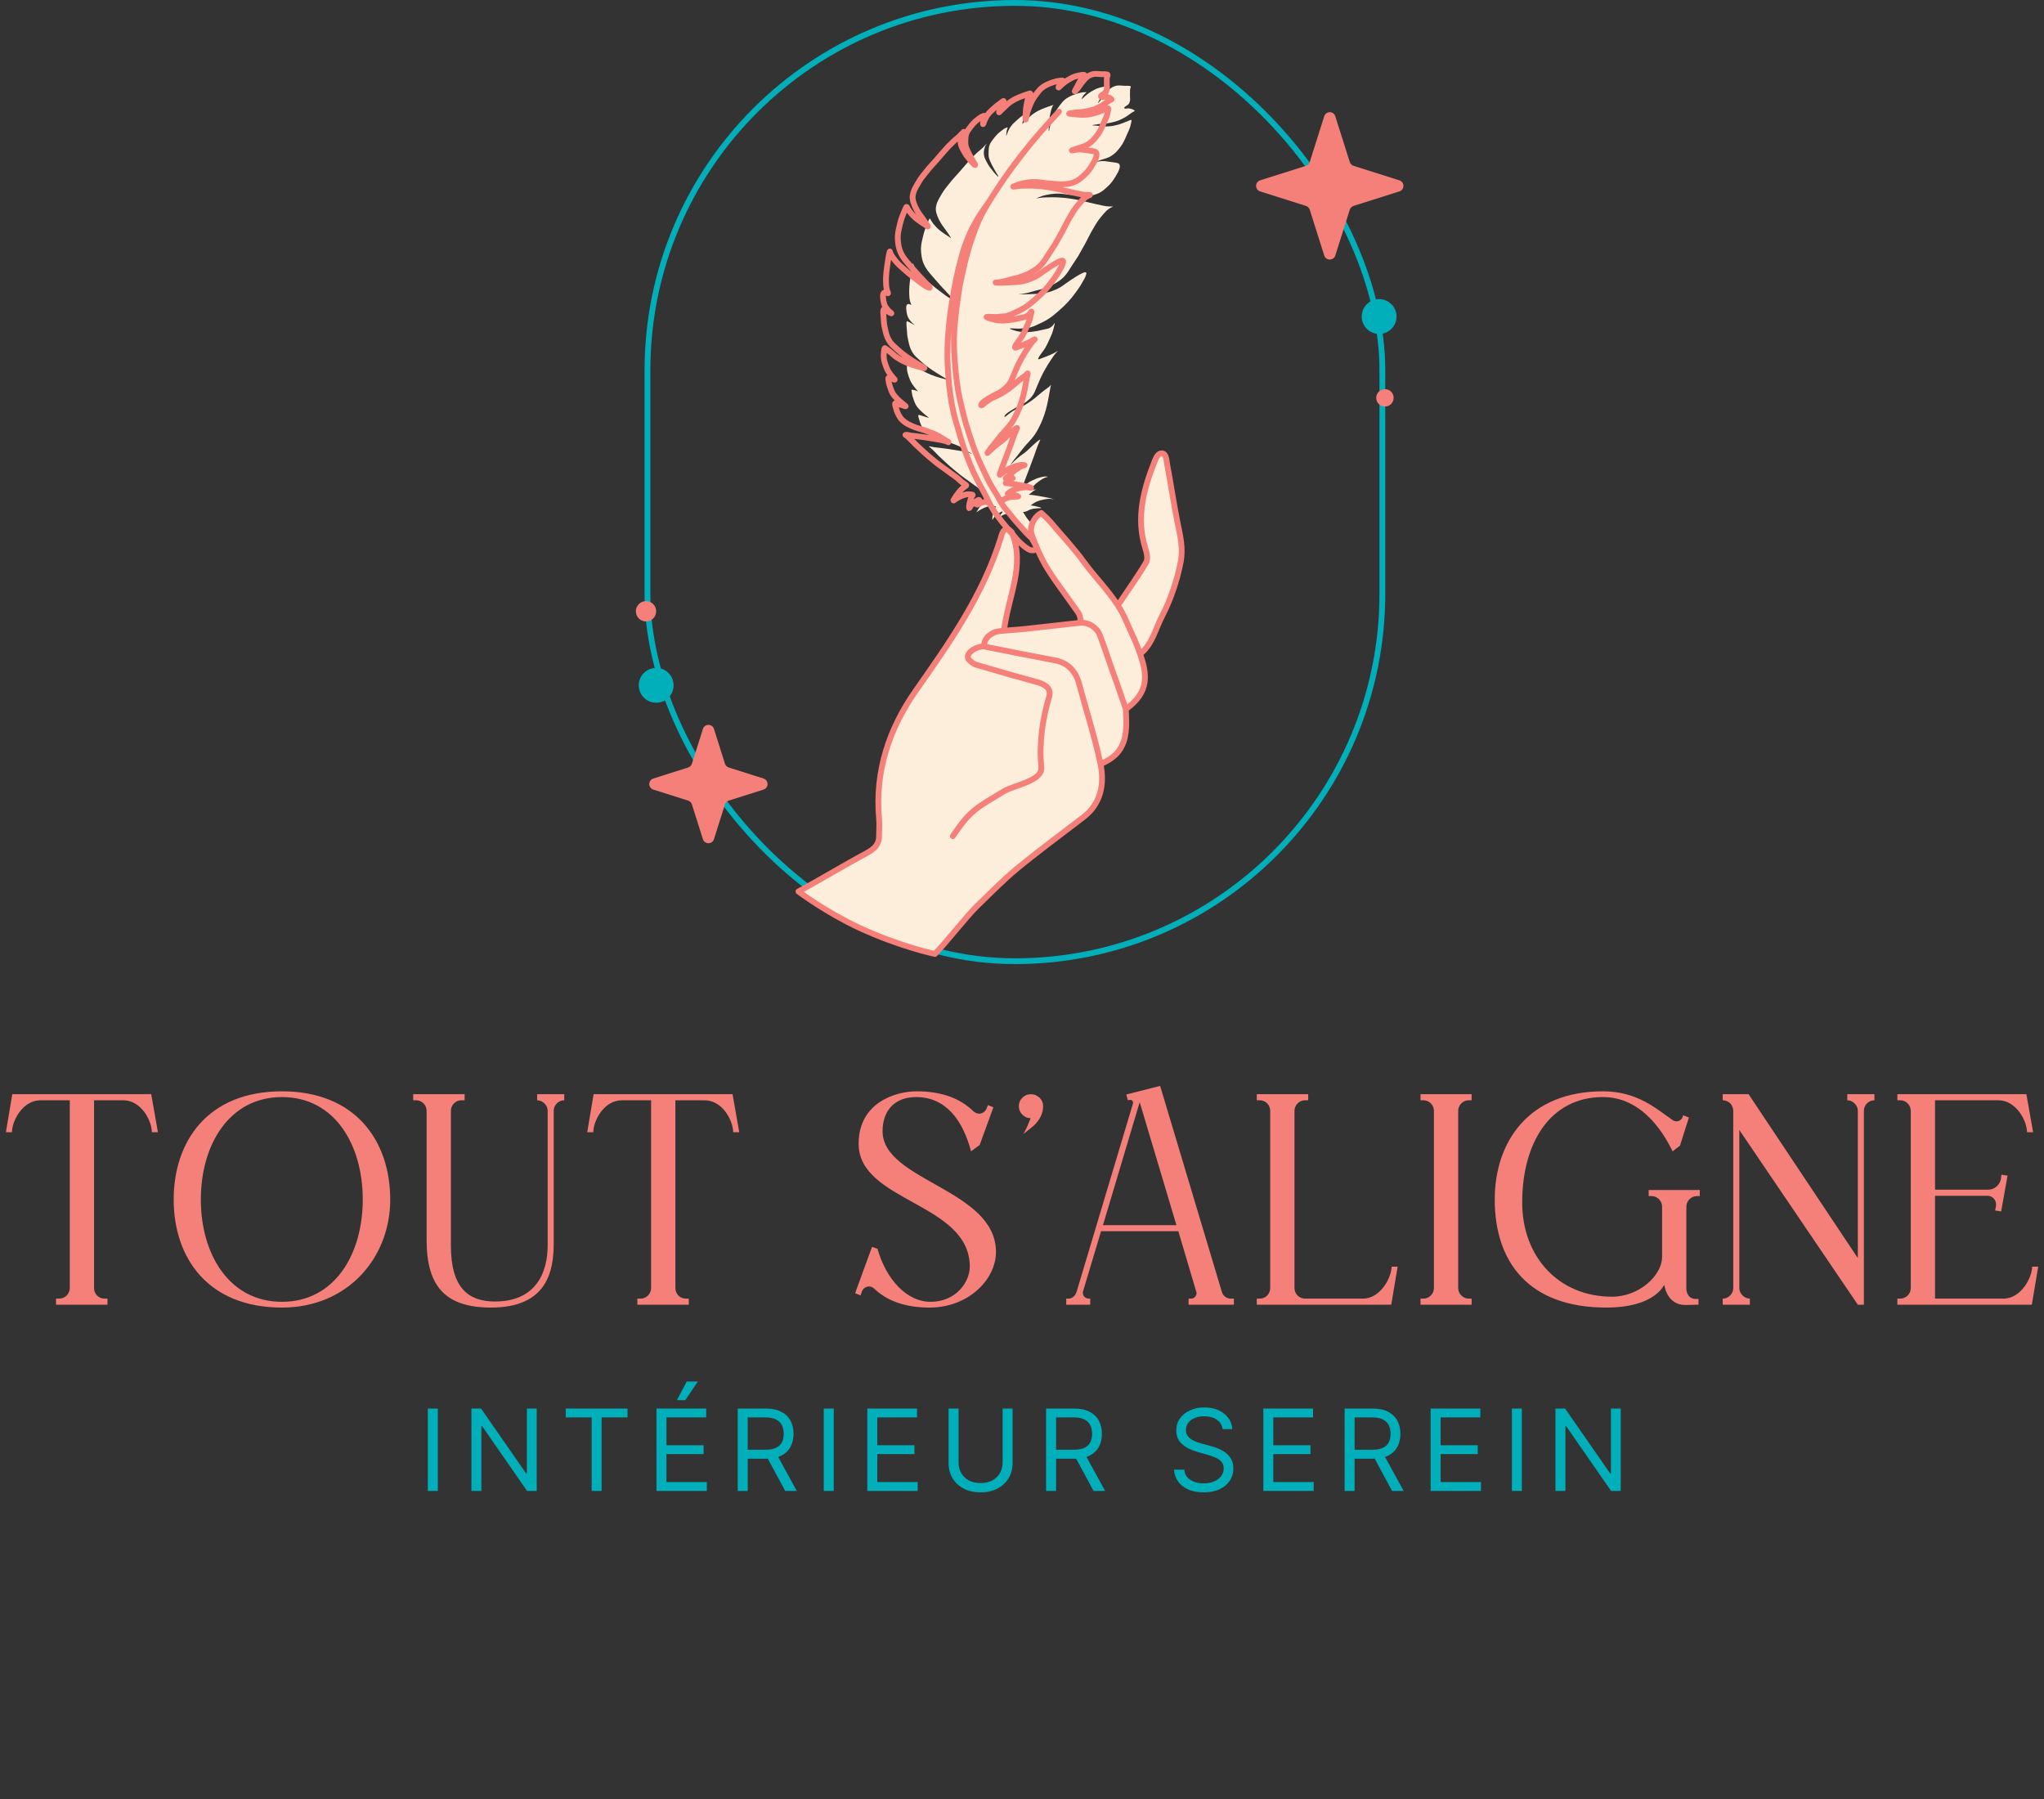 <?xml version="1.0" encoding="UTF-8"?> <svg xmlns="http://www.w3.org/2000/svg" width="250" height="220" viewBox="0 0 250 220" fill="none"><rect x="0" y="0" width="250" height="220" fill="#333333" stroke="none"/> <path d="M18.495 133.809L19.316 138.457H18.573C18.573 137.129 17.323 134.551 15.058 134.551H11.503V157.52C11.503 158.223 12.05 158.809 12.792 158.809H13.144V159.551H6.855V158.809H7.245C7.948 158.809 8.534 158.223 8.534 157.52V134.551H4.98C2.714 134.551 1.464 137.129 1.464 138.457H0.722L1.503 133.809H18.495ZM34.486 133.457C43.548 133.457 47.728 139.59 47.728 146.699C47.728 153.77 42.572 159.902 34.486 159.902C25.384 159.902 21.243 153.77 21.243 146.699C21.243 139.59 25.384 133.457 34.486 133.457ZM34.486 159.199C40.931 159.199 44.368 153.379 44.368 146.699C44.368 139.98 40.931 134.16 34.486 134.16C28.04 134.16 24.564 139.98 24.564 146.699C24.564 153.379 28.04 159.199 34.486 159.199ZM65.695 133.809H69.015V134.551C68.312 134.551 67.726 135.137 67.726 135.84V152.012C67.726 155.41 66.945 159.902 60.07 159.902C54.562 159.902 52.179 157.402 52.179 151.66V135.84C52.179 135.137 51.593 134.551 50.89 134.551H50.539V133.809H56.828V134.551H56.437C55.734 134.551 55.148 135.137 55.148 135.84V152.324C55.148 157.559 57.336 159.16 60.539 159.16C65.617 159.16 66.984 155.527 66.984 152.324V135.84C66.984 135.488 66.828 135.176 66.594 134.941C66.359 134.707 66.047 134.551 65.695 134.551V133.809ZM89.597 133.809L90.417 138.457H89.675C89.675 137.129 88.425 134.551 86.159 134.551H82.605V157.52C82.605 158.223 83.151 158.809 83.894 158.809H84.245V159.551H77.956V158.809H78.347C79.05 158.809 79.636 158.223 79.636 157.52V134.551H76.081C73.816 134.551 72.566 137.129 72.566 138.457H71.823L72.605 133.809H89.597ZM107.948 138.34C107.948 144.434 121.815 145.41 121.815 153.105C121.815 156.465 118.456 159.902 113.69 159.902C110.643 159.902 108.456 159.043 106.932 157.598C106.737 157.402 106.503 157.324 106.268 157.324C105.917 157.324 105.565 157.559 105.409 157.949L105.253 158.418L104.588 158.145L106.659 152.48L107.323 152.715C108.417 156.543 110.956 159.199 113.807 159.199C116.932 159.199 118.612 156.777 118.612 154.902C118.612 147.051 105.018 147.012 105.018 139.863C105.018 134.902 109.432 133.457 112.128 133.457C115.253 133.457 117.479 134.355 119.081 135.918C119.276 136.074 119.51 136.191 119.745 136.191C120.135 136.191 120.526 135.957 120.682 135.527L120.838 135.137L121.503 135.41L119.823 140.02L118.768 140.801C117.753 136.934 115.643 134.16 112.049 134.16C109.549 134.16 107.948 135.684 107.948 138.34ZM125.161 138.691L125.317 138.418C125.513 138.066 125.747 137.52 126.059 136.738C125.63 136.738 125.317 136.582 125.044 136.309C124.77 136.035 124.614 135.684 124.614 135.254C124.614 134.863 124.77 134.512 125.044 134.238C125.317 133.965 125.669 133.809 126.098 133.809C126.489 133.809 126.841 133.965 127.153 134.238C127.427 134.512 127.583 134.863 127.583 135.254C127.583 136.152 127.192 136.973 126.372 137.715L125.161 138.691ZM141.895 132.793L149.434 157.949C149.552 158.457 150.02 158.809 150.528 158.809H150.919V159.551H145.372V158.809H145.684C146.036 158.809 146.348 158.496 146.348 158.145C146.348 158.105 146.348 158.027 146.309 157.949L144.122 150.566H134.669L132.481 157.871C132.442 157.949 132.442 158.027 132.442 158.105C132.442 158.496 132.755 158.809 133.184 158.809H133.341V159.551H130.411V158.809H130.645C131.114 158.809 131.505 158.496 131.661 158.027L138.575 134.941V134.824C138.575 134.629 138.458 134.512 138.262 134.512H138.145L137.95 134.551L137.755 133.848L141.895 132.793ZM134.903 149.824H143.887L139.395 134.785L134.903 149.824ZM170.202 154.902H170.944L170.163 159.551H153.717V158.809H154.069C154.811 158.809 155.358 158.223 155.358 157.52V135.84C155.358 135.137 154.811 134.551 154.069 134.551H153.717V133.809H160.006V134.551H159.616C158.913 134.551 158.327 135.137 158.327 135.84V157.52C158.327 158.223 158.913 158.809 159.616 158.809H166.686C168.873 158.809 170.202 156.191 170.202 154.902ZM179.993 134.551H179.641C178.938 134.551 178.352 135.137 178.352 135.84V157.52C178.352 158.223 178.938 158.809 179.641 158.809H179.993V159.551H173.743V158.809H174.094C174.798 158.809 175.383 158.223 175.383 157.52V135.84C175.383 135.137 174.798 134.551 174.094 134.551H173.743V133.809H179.993V134.551ZM206.258 147.559V157.559C206.258 158.262 206.648 158.848 207.391 158.848H207.742V159.551L206.141 159.59C203.836 159.59 203.562 157.129 203.562 157.129C203.484 157.129 202.469 159.902 196.453 159.902C186.922 159.902 182.82 154.277 182.82 146.699C182.82 139.59 187 133.457 196.062 133.457C200.242 133.457 202.547 135.566 204.578 136.973C204.734 137.09 204.891 137.129 205.047 137.129C205.359 137.129 205.672 136.934 205.789 136.621L205.867 136.387L206.57 136.66L205.477 140.098L204.578 140.801C203.602 138.809 200.984 134.16 196.062 134.16C189.617 134.16 186.18 139.746 186.18 147.051C186.18 153.77 190.711 158.574 197.156 158.574C200.594 158.574 203.289 155.879 203.289 153.73V147.559C203.289 146.855 202.703 146.27 202 146.27H201.648V145.527H207.898V146.27H207.547C206.844 146.27 206.258 146.855 206.258 147.559ZM225.939 133.809H229.259V134.551C228.556 134.551 227.97 135.137 227.97 135.84V159.551H227.228L212.735 138.184V157.52C212.735 157.871 212.892 158.184 213.126 158.418C213.36 158.652 213.673 158.809 214.025 158.809V159.551H210.704V158.809C211.407 158.809 211.993 158.223 211.993 157.52V135.84C211.993 135.488 211.837 135.176 211.642 134.941C211.407 134.707 211.056 134.551 210.704 134.551V133.809H213.868L227.228 153.848V135.84C227.228 135.488 227.071 135.176 226.837 134.941C226.603 134.707 226.29 134.551 225.939 134.551V133.809ZM249.292 154.902L248.51 159.551H232.065V158.809H232.417C233.12 158.809 233.706 158.223 233.706 157.52V135.84C233.706 135.137 233.12 134.551 232.417 134.551H232.065V133.809H247.846L248.667 138.457H247.924C247.924 137.129 246.635 134.551 244.409 134.551H236.674V145.488H243.159C243.94 145.488 244.565 144.941 244.721 144.199L244.799 143.652L245.542 143.77L244.76 148.145L244.018 148.027L244.135 147.48V147.285C244.135 146.699 243.667 146.23 243.081 146.23H236.674V158.809H245.034C247.221 158.809 248.549 156.191 248.549 154.902H249.292Z" fill="#F48079"></path> <path d="M53.549 172.252V182.324H52.329V172.252H53.549ZM65.644 172.252V182.324H64.463L58.975 174.416H58.876V182.324H57.657V172.252H58.837L64.345 180.18H64.444V172.252H65.644ZM69.195 173.334V172.252H76.749V173.334H73.582V182.324H72.363V173.334H69.195ZM80.294 182.324V172.252H86.373V173.334H81.514V176.737H86.058V177.819H81.514V181.242H86.451V182.324H80.294ZM82.792 171.229L83.992 168.947H85.35L83.815 171.229H82.792ZM90.233 182.324V172.252H93.636C94.423 172.252 95.069 172.386 95.574 172.655C96.079 172.921 96.453 173.286 96.695 173.752C96.938 174.218 97.059 174.747 97.059 175.34C97.059 175.934 96.938 176.46 96.695 176.919C96.453 177.378 96.081 177.739 95.579 178.001C95.077 178.26 94.436 178.39 93.656 178.39H90.902V177.288H93.617C94.154 177.288 94.587 177.209 94.915 177.052C95.246 176.895 95.486 176.672 95.633 176.383C95.784 176.091 95.859 175.744 95.859 175.34C95.859 174.937 95.784 174.585 95.633 174.283C95.482 173.981 95.241 173.749 94.91 173.585C94.579 173.417 94.141 173.334 93.597 173.334H91.453V182.324H90.233ZM94.974 177.8L97.453 182.324H96.036L93.597 177.8H94.974ZM101.973 172.252V182.324H100.754V172.252H101.973ZM106.081 182.324V172.252H112.16V173.334H107.301V176.737H111.845V177.819H107.301V181.242H112.238V182.324H106.081ZM122.63 172.252H123.85V178.921C123.85 179.609 123.687 180.224 123.363 180.765C123.041 181.303 122.587 181.727 122 182.039C121.414 182.347 120.725 182.501 119.935 182.501C119.145 182.501 118.456 182.347 117.869 182.039C117.282 181.727 116.827 181.303 116.502 180.765C116.181 180.224 116.02 179.609 116.02 178.921V172.252H117.24V178.823C117.24 179.314 117.348 179.752 117.564 180.136C117.781 180.516 118.089 180.816 118.489 181.036C118.892 181.252 119.374 181.36 119.935 181.36C120.496 181.36 120.977 181.252 121.381 181.036C121.784 180.816 122.092 180.516 122.305 180.136C122.522 179.752 122.63 179.314 122.63 178.823V172.252ZM127.947 182.324V172.252H131.351C132.138 172.252 132.783 172.386 133.288 172.655C133.793 172.921 134.167 173.286 134.41 173.752C134.652 174.218 134.774 174.747 134.774 175.34C134.774 175.934 134.652 176.46 134.41 176.919C134.167 177.378 133.795 177.739 133.293 178.001C132.792 178.26 132.151 178.39 131.37 178.39H128.616V177.288H131.331C131.869 177.288 132.301 177.209 132.629 177.052C132.96 176.895 133.2 176.672 133.347 176.383C133.498 176.091 133.574 175.744 133.574 175.34C133.574 174.937 133.498 174.585 133.347 174.283C133.197 173.981 132.956 173.749 132.624 173.585C132.293 173.417 131.856 173.334 131.311 173.334H129.167V182.324H127.947ZM132.688 177.8L135.167 182.324H133.751L131.311 177.8H132.688ZM149.533 174.77C149.474 174.272 149.235 173.885 148.815 173.609C148.396 173.334 147.881 173.196 147.271 173.196C146.825 173.196 146.435 173.268 146.101 173.413C145.769 173.557 145.51 173.755 145.323 174.008C145.14 174.26 145.048 174.547 145.048 174.868C145.048 175.137 145.112 175.368 145.24 175.562C145.371 175.752 145.538 175.911 145.742 176.039C145.945 176.163 146.158 176.267 146.381 176.349C146.604 176.427 146.809 176.491 146.996 176.541L148.019 176.816C148.281 176.885 148.573 176.98 148.894 177.101C149.219 177.222 149.528 177.388 149.824 177.598C150.122 177.804 150.368 178.07 150.561 178.395C150.755 178.719 150.851 179.118 150.851 179.59C150.851 180.134 150.709 180.626 150.424 181.065C150.142 181.505 149.728 181.854 149.184 182.113C148.643 182.372 147.986 182.501 147.212 182.501C146.491 182.501 145.866 182.385 145.338 182.152C144.814 181.919 144.4 181.595 144.099 181.178C143.8 180.762 143.632 180.278 143.592 179.727H144.851C144.884 180.108 145.012 180.423 145.235 180.672C145.461 180.918 145.746 181.101 146.091 181.223C146.438 181.341 146.812 181.4 147.212 181.4C147.678 181.4 148.096 181.324 148.466 181.173C148.837 181.019 149.13 180.806 149.346 180.534C149.563 180.259 149.671 179.937 149.671 179.57C149.671 179.236 149.578 178.964 149.391 178.754C149.204 178.544 148.958 178.373 148.653 178.242C148.348 178.111 148.019 177.996 147.664 177.898L146.425 177.544C145.638 177.318 145.015 176.995 144.556 176.575C144.097 176.155 143.868 175.606 143.868 174.927C143.868 174.363 144.02 173.872 144.325 173.452C144.633 173.029 145.046 172.701 145.564 172.468C146.086 172.232 146.668 172.114 147.31 172.114C147.96 172.114 148.537 172.231 149.042 172.463C149.546 172.693 149.946 173.008 150.242 173.408C150.54 173.808 150.697 174.262 150.714 174.77H149.533ZM154.519 182.324V172.252H160.598V173.334H155.738V176.737H160.283V177.819H155.738V181.242H160.676V182.324H154.519ZM164.458 182.324V172.252H167.861C168.648 172.252 169.294 172.386 169.799 172.655C170.304 172.921 170.678 173.286 170.92 173.752C171.163 174.218 171.284 174.747 171.284 175.34C171.284 175.934 171.163 176.46 170.92 176.919C170.678 177.378 170.306 177.739 169.804 178.001C169.302 178.26 168.661 178.39 167.881 178.39H165.127V177.288H167.842C168.379 177.288 168.812 177.209 169.14 177.052C169.471 176.895 169.71 176.672 169.858 176.383C170.009 176.091 170.084 175.744 170.084 175.34C170.084 174.937 170.009 174.585 169.858 174.283C169.707 173.981 169.466 173.749 169.135 173.585C168.804 173.417 168.366 173.334 167.822 173.334H165.678V182.324H164.458ZM169.199 177.8L171.678 182.324H170.261L167.822 177.8H169.199ZM174.979 182.324V172.252H181.057V173.334H176.198V176.737H180.743V177.819H176.198V181.242H181.136V182.324H174.979ZM186.137 172.252V182.324H184.918V172.252H186.137ZM198.232 172.252V182.324H197.052L191.563 174.416H191.465V182.324H190.245V172.252H191.425L196.933 180.18H197.032V172.252H198.232Z" fill="#00AFB9"></path> <path d="M129.259 67.651L129.005 67.21L128.934 67.152L128.774 66.997C128.774 66.997 128.473 66.725 128.337 66.572L126.999 65.075L126.32 64.251C126.32 64.251 125.963 63.825 125.746 63.543C125.65 63.418 125.588 63.353 125.504 63.22C125.375 63.015 125.253 62.818 125.127 62.611C125.196 62.61 125.43 62.568 125.496 62.544C125.725 62.463 125.834 62.368 126.066 62.293C126.459 62.166 126.703 62.191 127.114 62.15C127.216 62.139 127.389 62.136 127.377 62.126C127.259 62.029 127.104 62.02 126.925 61.969C126.665 61.895 126.478 61.869 126.248 61.832C126.204 61.825 126.134 61.83 126.095 61.809C126.072 61.797 126.182 61.721 126.189 61.716C126.618 61.364 127.101 61.182 127.752 61.069C128.088 61.01 128.273 60.978 128.624 61.016C128.751 61.03 128.973 61.09 128.944 61.078C128.759 61.006 128.509 60.939 128.509 60.939L127.895 60.806C127.895 60.806 127.264 60.686 126.858 60.622C126.664 60.592 126.555 60.571 126.359 60.548C126.173 60.527 126.046 60.507 125.88 60.506C125.762 60.506 125.929 60.409 125.968 60.384C126.21 60.225 126.319 60.065 126.539 59.951C126.577 59.932 126.836 59.852 126.66 59.861C126.449 59.872 126.242 59.907 126.031 59.923C126.031 59.923 125.832 59.977 125.85 59.909C125.869 59.842 126.015 59.787 126.118 59.705C126.445 59.443 126.569 59.227 126.905 58.977C127.341 58.654 127.678 58.425 128.126 58.315C128.233 58.288 127.971 58.273 127.95 58.273C127.692 58.271 127.501 58.308 127.222 58.378C127.09 58.411 127.017 58.433 126.889 58.48C126.742 58.534 126.666 58.58 126.522 58.642C126.379 58.705 126.294 58.728 126.155 58.799C126.01 58.873 125.936 58.926 125.799 59.013C125.546 59.173 125.376 59.295 125.17 59.451C125.084 59.516 125.103 59.517 125.172 59.26C125.241 59.003 125.329 58.795 125.437 58.5C125.562 58.159 125.643 57.972 125.773 57.632C126.065 56.871 126.225 56.443 126.503 55.676C126.667 55.223 126.737 54.962 126.916 54.515C127.031 54.227 127.143 54.036 127.229 53.786C127.255 53.711 127.234 53.745 127.074 53.837C126.914 53.929 126.807 54.042 126.642 54.181C126.403 54.381 126.281 54.507 126.051 54.717C125.805 54.943 125.68 55.085 125.421 55.297C125.17 55.503 125.005 55.586 124.75 55.787C124.294 56.148 124.004 56.443 123.647 56.786C123.508 56.92 123.682 56.687 123.704 56.657C123.948 56.305 124.183 56.042 124.492 55.65C124.842 55.206 125.024 54.946 125.393 54.518C125.641 54.23 125.803 54.088 126.048 53.797C126.262 53.544 126.387 53.404 126.575 53.131C126.807 52.793 126.91 52.584 127.096 52.219C127.291 51.836 127.39 51.616 127.547 51.216C127.707 50.807 127.783 50.572 127.904 50.15C128.024 49.733 128.075 49.488 128.163 49.074L128.171 49.036C128.262 48.601 128.293 48.352 128.376 47.915C128.432 47.619 128.455 47.413 128.524 47.157C128.526 47.148 128.558 47.055 128.525 47.081C128.466 47.126 128.422 47.195 128.371 47.248C128.214 47.412 128.04 47.493 127.831 47.654C127.63 47.809 127.517 47.897 127.321 48.057C127.102 48.236 126.987 48.347 126.768 48.526C126.549 48.705 126.427 48.808 126.198 48.974C125.768 49.287 125.508 49.436 125.044 49.694C124.6 49.94 124.305 49.994 123.877 50.267C123.62 50.431 123.494 50.552 123.247 50.731C123.109 50.831 123.012 50.947 122.894 50.985C122.734 51.035 122.984 50.694 123.011 50.668C123.245 50.434 123.804 50.11 124.09 49.944C124.593 49.654 125.074 49.503 125.588 49.08C125.917 48.809 126.028 48.723 126.282 48.38C126.573 47.986 126.585 47.793 126.793 47.35C126.987 46.939 127.056 46.691 127.249 46.28C127.446 45.86 127.567 45.629 127.792 45.223C128.228 44.436 128.753 43.69 128.753 43.69C128.753 43.69 128.974 43.354 129.146 43.165C129.228 43.074 129.336 42.967 129.366 42.943C129.53 42.81 129.078 43.099 128.89 43.193C128.228 43.523 128.083 43.546 127.138 43.912C126.574 44.13 127.634 42.914 127.848 42.536C128.072 42.138 128.179 41.904 128.364 41.486C128.561 41.041 128.696 40.797 128.819 40.326C128.901 40.016 129.07 39.414 128.966 39.518C128.923 39.56 128.89 39.632 128.882 39.647C128.841 39.72 128.788 39.775 128.719 39.849C128.34 40.249 127.936 40.215 127.404 40.358C127.002 40.467 126.768 40.502 126.354 40.552C125.864 40.61 125.584 40.649 125.092 40.609C124.514 40.562 124.12 40.448 123.645 40.269C123.063 40.049 124.436 40.241 124.937 40.172C125.673 40.071 125.811 40.199 126.792 39.744C127.358 39.482 127.687 39.347 128.212 39.01C128.735 38.675 128.998 38.44 129.466 38.031C130.396 37.22 130.884 36.707 131.609 35.708C131.95 35.239 132.189 34.898 132.415 34.46C132.57 34.158 132.72 34.034 132.855 33.53C132.985 33.045 132.335 33.399 131.718 33.761C131.419 33.937 130.683 34.436 130.4 34.636C130.103 34.846 129.948 34.983 129.632 35.163C129.276 35.364 129.061 35.453 128.677 35.591C127.654 35.957 127.006 35.921 125.921 35.974C125.417 35.998 125.059 36.005 124.628 35.983C124.511 35.977 124.459 35.973 124.614 35.972C124.812 35.97 124.963 35.943 125.186 35.91C125.728 35.831 126.018 35.712 126.549 35.572C127.061 35.438 127.358 35.394 127.855 35.212C128.363 35.026 128.65 34.911 129.112 34.63C129.567 34.352 129.822 34.178 130.191 33.792C130.545 33.42 130.952 32.72 130.952 32.72L131.862 31.334C131.862 31.334 132.392 30.412 132.719 29.814C133.074 29.164 133.23 28.775 133.605 28.135C133.943 27.558 134.121 27.222 134.53 26.692C134.812 26.326 135.15 25.947 135.307 25.799C135.56 25.56 135.766 25.428 136.052 25.307C136.112 25.281 136.214 25.274 136.1 25.254C135.968 25.232 135.843 25.258 135.679 25.25C135.097 25.225 134.78 25.113 134.21 24.998C133.594 24.873 132.644 24.627 132.644 24.627C132.644 24.627 131.699 24.407 131.085 24.313C130.421 24.212 130.044 24.172 129.373 24.139C128.734 24.109 128.28 24.136 127.734 24.143C127.406 24.148 126.625 24.299 126.769 24.24C127.374 23.99 127.461 23.956 127.926 23.846C128.309 23.756 128.531 23.729 128.923 23.695C129.898 23.611 130.445 23.823 131.422 23.88C131.986 23.912 132.375 23.98 132.866 23.95C133.289 23.925 133.655 23.909 134.12 23.734C134.687 23.521 134.961 23.278 135.409 22.87C135.882 22.44 136.101 22.14 136.432 21.593L136.456 21.554C136.671 21.2 136.832 20.934 136.925 20.587C136.977 20.392 137.008 20.146 136.825 20.006C136.696 19.906 136.227 19.857 135.836 19.802C135.302 19.728 134.99 19.653 134.457 19.732C134.322 19.752 134.23 19.782 134.115 19.8C134.103 19.802 133.926 19.84 133.941 19.815C133.964 19.776 134.119 19.747 134.119 19.747C134.119 19.747 134.383 19.653 134.551 19.592C135.1 19.391 135.455 19.366 135.945 19.048C136.412 18.745 136.626 18.494 136.97 18.056C137.392 17.52 137.529 17.145 137.808 16.521C138.054 15.973 138.219 15.665 138.338 15.076C138.367 14.932 138.377 14.933 138.399 14.705C138.406 14.635 138.218 14.697 138.218 14.697C138.218 14.697 137.911 14.824 137.713 14.902C137.37 15.036 137.181 15.126 136.826 15.226C136.173 15.411 135.783 15.472 135.104 15.461C134.743 15.455 134.542 15.42 134.184 15.373C133.975 15.345 133.449 15.355 133.65 15.291C133.716 15.27 133.757 15.274 133.826 15.263C134.023 15.231 134.163 15.211 134.329 15.183C134.659 15.129 134.972 15.149 135.378 15.087C135.79 15.024 136 14.974 136.421 14.862C136.826 14.755 137.036 14.635 137.411 14.448C137.971 14.169 138.341 13.765 138.767 13.595C138.881 13.549 138.541 13.376 138.541 13.376C138.541 13.376 138.21 13.262 137.99 13.246C137.824 13.234 137.712 13.341 137.565 13.265C137.275 13.117 137.965 12.926 138.107 12.633C138.304 12.226 138.183 11.93 138.209 11.478C138.222 11.238 138.196 11.101 138.233 10.864C138.251 10.743 138.339 10.613 138.299 10.558C138.256 10.499 138.201 10.528 138.136 10.514C137.928 10.47 137.805 10.497 137.592 10.493C137.103 10.486 136.801 10.377 136.34 10.541C136.096 10.628 135.962 10.698 135.759 10.858C135.593 10.99 135.526 11.093 135.383 11.25C134.979 11.695 134.83 12.046 134.438 12.466C134.402 12.506 134.385 12.532 134.343 12.566C134.183 12.697 134.421 12.335 134.553 12.079C134.685 11.822 134.854 11.459 135.103 11.096C135.24 10.895 135.515 10.655 135.48 10.601C135.423 10.513 134.892 10.617 134.532 10.712C134.153 10.813 133.952 10.921 133.609 11.112C133.116 11.388 132.811 11.664 132.463 11.993C132.436 12.018 132.276 12.204 132.309 12.082C132.364 11.877 132.476 11.706 132.648 11.512C132.736 11.412 132.886 11.319 132.896 11.28C132.897 11.278 132.897 11.278 132.799 11.275C132.701 11.271 132.62 11.276 132.505 11.284C131.943 11.324 131.114 11.672 131.114 11.672C131.114 11.672 130.64 11.884 130.375 12.081C130.02 12.345 129.872 12.558 129.601 12.909C129.139 13.509 128.949 13.907 128.682 14.616C128.538 14.997 128.473 15.218 128.384 15.615C128.348 15.775 128.323 15.993 128.304 16.026C128.244 16.126 128.273 15.796 128.272 15.68C128.268 15.386 128.32 14.793 128.32 14.793C128.32 14.793 128.43 13.632 128.744 12.973C128.768 12.921 128.945 12.794 128.809 12.842C128.576 12.925 128.378 12.978 128.107 13.08C127.442 13.33 127.054 13.464 126.464 13.86C125.914 14.228 125.702 14.557 125.2 14.987C125.135 15.043 125.014 15.229 125.034 15.129C125.085 14.861 125.115 14.643 125.24 14.358C125.342 14.126 125.443 13.986 125.572 13.8C125.67 13.66 125.306 13.961 125.142 14.075C124.796 14.315 124.618 14.473 124.31 14.759C124.043 15.007 123.877 15.135 123.66 15.427C123.365 15.824 123.244 16.177 123.101 16.562C123.041 16.722 123.081 16.367 123.081 16.367C123.081 16.367 123.12 15.954 123.184 15.78C123.215 15.694 123.338 15.539 123.162 15.591C122.88 15.674 122.715 15.82 122.456 16.01C122 16.344 121.747 16.656 121.451 17.052C121.304 17.248 121.17 17.403 121.063 17.665C120.938 17.973 120.929 18.175 120.915 18.499L120.914 18.529C120.9 18.861 120.901 19.097 120.982 19.377C121.074 19.693 121.376 20.277 121.376 20.277C121.376 20.277 121.478 20.481 121.723 20.91C121.82 21.08 122.125 21.535 122.112 21.585C122.088 21.674 121.826 21.363 121.668 21.196C121.536 21.056 121.476 20.964 121.359 20.812C121.146 20.537 121.009 20.392 120.839 20.088C120.516 19.51 120.265 19.123 120.342 18.465C120.372 18.213 120.517 17.839 120.517 17.839C120.517 17.839 120.786 17.447 120.714 17.542C120.648 17.631 120.535 17.715 120.457 17.802C120.357 17.912 120.276 17.998 120.153 18.116C119.948 18.312 119.598 18.586 119.598 18.586C119.598 18.586 118.951 19.197 118.762 19.404C118.195 20.024 117.9 20.391 117.347 21.023C116.884 21.552 116.599 21.828 116.161 22.378C115.747 22.898 115.45 23.247 115.159 23.755C114.832 24.329 114.558 24.721 114.47 25.376C114.348 26.276 115.26 27.564 115.26 27.564C115.26 27.564 116.017 28.574 116.329 29.114C116.348 29.148 116.192 29.035 116.183 29.029C116.012 28.916 115.867 28.831 115.671 28.695C115.149 28.333 114.834 28.141 114.41 27.668C114.194 27.428 114.079 27.285 113.907 27.011C113.839 26.904 113.807 26.794 113.743 26.73C113.675 26.662 113.564 27.016 113.47 27.226C113.258 27.698 113.061 28.195 112.909 28.848C112.69 29.789 112.552 30.226 112.716 31.314C112.938 32.793 113.772 33.423 114.729 34.573C115.064 34.975 115.281 35.175 115.635 35.559C115.909 35.856 116.337 36.319 116.337 36.319C116.337 36.319 116.739 36.678 116.47 36.606C116.197 36.533 115.723 36.185 115.723 36.185L115.721 36.184C115.721 36.184 114.827 35.524 114.391 35.178C113.867 34.764 112.871 33.869 112.871 33.869C112.871 33.869 112.462 33.463 112.239 33.169C112.011 32.868 111.873 32.697 111.724 32.349C111.662 32.202 111.682 32.127 111.662 32.202C111.456 32.968 111.271 34.548 111.271 34.548C111.271 34.548 111.185 35.316 111.202 35.809C111.216 36.236 111.219 36.482 111.322 36.896C111.36 37.049 111.509 37.302 111.438 37.283C111.298 37.245 111.174 37.134 111.017 37.194C110.785 37.283 110.843 37.805 110.843 37.805C110.843 37.805 110.887 38.413 111.046 38.76C111.197 39.092 111.383 39.284 111.602 39.51C111.678 39.588 111.945 39.76 111.84 39.732C111.769 39.713 111.695 39.659 111.629 39.626C111.568 39.596 110.922 39.214 110.902 39.291C110.825 39.578 110.889 39.88 110.91 40.256C110.941 40.804 110.964 41.122 111.087 41.65C111.218 42.215 111.283 42.543 111.573 43.045C111.864 43.549 112.163 43.738 112.584 44.14C113.625 45.135 115.611 46.245 115.611 46.245C115.611 46.245 116.001 46.48 115.876 46.446L115.456 46.334C115.316 46.296 114.48 46.083 113.888 45.834C113.35 45.609 113.048 45.47 112.561 45.148C112.13 44.863 111.947 44.623 111.531 44.315C111.358 44.187 111.282 44.132 111.083 43.995C111.023 43.953 110.99 44.156 110.99 44.156C110.99 44.156 110.903 44.703 110.925 45.054C110.951 45.451 111.019 45.671 111.146 46.047C111.266 46.4 111.347 46.598 111.541 46.916C111.697 47.172 111.813 47.297 112.003 47.528C112.097 47.643 112.163 47.723 112.249 47.816C112.301 47.872 112.225 47.841 112.225 47.841C111.989 47.746 112.028 47.725 111.516 47.651C111.436 47.64 111.516 47.885 111.532 48.033C111.567 48.358 111.635 48.534 111.74 48.843C111.832 49.114 111.881 49.27 112.021 49.52C112.289 49.996 112.962 50.556 112.962 50.556C112.962 50.556 113.406 50.91 113.611 51.092C113.663 51.138 113.181 50.977 113.181 50.977L112.51 50.766C112.51 50.766 112.325 50.702 112.317 50.777C112.299 50.962 112.371 51.097 112.424 51.298C112.483 51.524 112.518 51.651 112.609 51.866C112.702 52.085 112.765 52.204 112.894 52.403C112.97 52.519 113.018 52.604 113.102 52.689C113.23 52.819 113.358 52.932 113.539 53.066C114.021 53.425 114.925 53.73 114.925 53.73C114.925 53.73 115.986 54.043 116.497 54.242C116.77 54.348 117.006 54.419 117.315 54.57C117.617 54.718 117.816 54.852 118.059 55.001C118.302 55.151 117.873 54.887 118.073 55.01C118.274 55.133 118.478 55.249 118.676 55.376C118.731 55.412 118.812 55.452 118.841 55.484C118.905 55.558 118.697 55.427 118.604 55.396C118.328 55.302 117.879 55.218 117.879 55.218C117.879 55.218 116.72 55.009 115.973 54.902C115.283 54.803 114.437 54.715 114.203 54.684C113.968 54.653 113.72 54.549 113.602 54.602C113.564 54.62 113.58 54.555 113.917 54.853C114.253 55.151 114.488 55.438 114.865 55.802C115.365 56.285 116.173 57.008 116.173 57.008C116.173 57.008 116.922 57.661 117.425 58.051C117.826 58.362 118.474 58.818 118.474 58.818L119.304 59.424C119.304 59.424 119.702 59.699 119.944 59.893C120.187 60.088 120.294 60.233 120.544 60.418C120.649 60.495 120.716 60.528 120.82 60.608C120.852 60.632 120.866 60.649 120.9 60.671C121.061 60.778 121.061 60.778 120.916 60.874C120.773 60.97 120.663 61.05 120.517 61.182C120.327 61.354 120.239 61.471 120.078 61.671C119.907 61.883 119.67 62.237 119.67 62.237L119.504 62.517C119.504 62.517 119.438 62.603 119.433 62.64C119.431 62.65 119.514 62.594 119.514 62.594C119.572 62.546 119.696 62.462 119.696 62.462C119.696 62.462 120.262 62.106 120.667 61.986C120.916 61.912 121.061 61.863 121.32 61.863C121.463 61.864 121.563 61.894 121.684 61.902C121.709 61.904 121.844 61.914 121.808 61.959L121.806 61.961C121.754 62.026 121.703 62.089 121.67 62.168C121.571 62.401 121.51 62.645 121.445 62.889C121.409 63.024 121.377 63.168 121.371 63.308C121.37 63.324 121.369 63.575 121.386 63.567C121.435 63.542 121.483 63.425 121.503 63.38C121.555 63.263 121.671 63.155 121.761 63.066C121.917 62.912 122.107 62.772 122.305 62.677C122.373 62.644 122.437 62.585 122.507 62.558C122.537 62.546 122.548 62.553 122.575 62.556C122.77 62.577 122.384 62.866 122.347 63.004C122.332 63.062 122.291 63.12 122.338 63.157C122.352 63.169 122.452 63.106 122.491 63.084L122.491 63.084C122.53 63.062 122.732 62.945 122.9 62.892C123.081 62.836 123.19 62.826 123.38 62.815C123.461 62.81 123.507 62.815 123.589 62.812C123.644 62.81 123.687 62.795 123.729 62.806C123.772 62.817 123.803 62.868 123.838 62.918C123.881 62.978 123.882 63.025 123.914 63.092C124.002 63.275 124.192 63.532 124.192 63.532L124.494 64.041L124.933 64.63C124.933 64.63 125.188 64.977 125.388 65.225C125.599 65.488 125.772 65.675 125.98 65.941C126.28 66.323 126.47 66.516 126.798 66.879C127.048 67.156 127.199 67.388 127.493 67.68C127.72 67.905 128.104 68.222 128.104 68.222C128.104 68.222 128.457 68.51 128.747 68.646C128.962 68.747 129.259 68.716 129.259 68.716C129.259 68.716 129.68 68.589 129.614 68.361C129.536 68.094 129.259 67.651 129.259 67.651Z" fill="#FDEEDC"></path> <rect x="79.191" y="0.357" width="89.885" height="117.188" rx="44.942" stroke="#00AFB9" stroke-width="0.71"></rect> <circle cx="79.013" cy="74.753" r="1.243" fill="#F48079"></circle> <circle cx="80.256" cy="83.808" r="2.131" fill="#00AFB9"></circle> <path d="M85.971 89.143C86.18 88.482 87.116 88.482 87.325 89.143L88.671 93.396C88.741 93.616 88.913 93.789 89.134 93.859L93.386 95.205C94.048 95.414 94.048 96.35 93.386 96.559L89.134 97.905C88.913 97.975 88.741 98.147 88.671 98.368L87.325 102.62C87.116 103.281 86.18 103.281 85.971 102.62L84.625 98.368C84.555 98.147 84.382 97.975 84.162 97.905L79.909 96.559C79.248 96.35 79.248 95.414 79.909 95.205L84.162 93.859C84.382 93.789 84.555 93.616 84.625 93.396L85.971 89.143Z" fill="#F48079"></path> <circle cx="169.39" cy="48.653" r="1.065" fill="#F48079"></circle> <circle cx="168.679" cy="38.709" r="2.131" fill="#00AFB9"></circle> <path d="M161.965 14.216C162.174 13.554 163.11 13.554 163.319 14.216L165.092 19.817C165.162 20.037 165.335 20.21 165.555 20.28L171.156 22.052C171.817 22.262 171.817 23.197 171.156 23.407L165.555 25.18C165.335 25.249 165.162 25.422 165.092 25.642L163.319 31.244C163.11 31.905 162.174 31.905 161.965 31.244L160.192 25.642C160.122 25.422 159.95 25.249 159.729 25.18L154.128 23.407C153.467 23.197 153.467 22.262 154.128 22.052L159.729 20.28C159.95 20.21 160.122 20.037 160.192 19.817L161.965 14.216Z" fill="#F48079"></path> <path d="M122.798 77.128C123.305 72.906 125.433 69.194 123.761 65.1C123.382 64.72 123.375 64.72 123.18 64.718L123.178 64.718C122.623 64.714 122.519 65.456 122.367 65.888C120.227 72.76 116.161 78.552 112.082 84.362L112.001 84.477C108.758 89.105 107.009 94.293 107.516 100.09C107.592 100.802 107.516 101.54 107.516 102.252C107.516 103.549 106.553 104.032 105.615 104.541C103.968 105.405 99.532 108.031 97.656 109.023C97.656 109.023 101.03 111.565 105.113 113.461C110.085 115.769 114.347 116.658 114.347 116.658C115.497 115.526 118.337 111.912 119.503 110.796C121.403 108.977 122.696 107.617 124.42 106.193C127.055 104.032 129.792 102.023 132.504 99.938C134.684 98.26 135.089 95.869 134.608 93.453C133.923 90.147 132.859 86.918 131.997 83.663C131.566 82.061 130.629 81.044 128.956 80.739C126.118 80.205 123.279 79.645 120.365 79.06C120.339 78.323 120.735 77.795 121.449 77.418C121.871 77.195 122.337 77.167 122.798 77.128Z" fill="#FDEEDC"></path> <path d="M136.559 83.409C136.002 81.959 135.089 79.136 134.532 77.687C134.152 76.721 133.16 76.093 132.124 76.161C129.452 76.459 125.281 76.924 125.281 76.924C124.496 77.001 123.685 77.051 122.798 77.128C122.337 77.167 121.871 77.195 121.449 77.418C120.735 77.795 120.339 78.323 120.365 79.06C123.279 79.645 126.118 80.205 128.956 80.739C130.629 81.044 131.566 82.061 131.997 83.663C132.859 86.918 133.923 90.147 134.608 93.453C135.976 92.818 136.92 92.156 137.446 90.656C137.923 89.297 137.7 87.299 137.7 86.715C137.319 85.621 136.939 84.502 136.559 83.409Z" fill="#FDEEDC"></path> <path d="M134.532 77.687C135.089 79.136 136.002 81.959 136.559 83.409C136.939 84.502 137.319 85.621 137.7 86.715C140.675 84.615 140.26 82.323 139.447 79.976C139.374 79.764 139.298 79.552 139.22 79.34C138.789 78.17 138.206 77.051 137.725 75.907C137.44 75.236 137.093 74.608 136.706 74.009C135.51 72.158 133.933 70.58 132.631 68.812C131.364 67.058 129.868 65.481 128.475 63.828C128.12 63.421 127.714 63.065 127.36 62.734C126.422 63.218 125.839 64.515 126.219 65.481C126.751 66.879 127.334 68.278 128.12 69.55C129.286 71.406 130.629 73.11 131.871 74.915C132.099 75.246 132.205 75.768 132.124 76.161C133.16 76.093 134.152 76.721 134.532 77.687Z" fill="#FDEEDC"></path> <path d="M139.6 79.849C140.969 78.653 141.324 76.899 142.109 75.398C143.199 73.288 143.959 71.025 144.416 68.685C144.72 67.058 144.365 65.532 144.035 63.981C143.554 61.59 143.199 59.149 142.743 56.733C142.667 56.352 142.671 55.466 142.109 55.436C141.62 55.411 141.374 56.047 141.248 56.352C139.879 59.81 138.916 63.294 140.082 67.032C140.259 67.592 140.437 68.354 140.183 68.787C139.144 70.541 137.953 72.194 136.813 73.898L136.706 74.009C137.093 74.608 137.44 75.236 137.725 75.907C138.206 77.051 138.789 78.17 139.22 79.34C139.298 79.552 139.374 79.764 139.447 79.976L139.6 79.849Z" fill="#FDEEDC"></path> <path d="M132.124 76.161C133.16 76.093 134.152 76.721 134.532 77.687C135.089 79.136 136.002 81.959 136.559 83.409C136.939 84.502 137.319 85.621 137.7 86.715M132.124 76.161C129.843 76.416 127.562 76.67 125.281 76.924M132.124 76.161C132.205 75.768 132.099 75.246 131.871 74.915C130.629 73.11 129.286 71.406 128.12 69.55C127.334 68.278 126.751 66.879 126.219 65.481C125.839 64.515 126.422 63.218 127.36 62.734C127.714 63.065 128.12 63.421 128.475 63.828C129.868 65.481 131.364 67.058 132.631 68.812C133.933 70.58 135.51 72.158 136.706 74.009M132.124 76.161C129.452 76.459 125.281 76.924 125.281 76.924M125.281 76.924C124.496 77.001 123.685 77.051 122.798 77.128M122.798 77.128C123.305 72.906 125.433 69.194 123.761 65.1C123.382 64.72 123.375 64.72 123.18 64.718M122.798 77.128C122.337 77.167 121.871 77.195 121.449 77.418C120.735 77.795 120.339 78.323 120.365 79.06M123.178 64.718C122.623 64.714 122.519 65.456 122.367 65.888C120.227 72.76 116.161 78.552 112.082 84.362M123.178 64.718L123.18 64.718M123.178 64.718C123.179 64.718 123.18 64.718 123.18 64.718M112.001 84.477C108.758 89.105 107.009 94.293 107.516 100.09C107.592 100.802 107.516 101.54 107.516 102.252C107.516 103.549 106.553 104.032 105.615 104.541C103.968 105.405 99.532 108.031 97.656 109.023C97.656 109.023 101.03 111.565 105.113 113.461C110.085 115.769 114.347 116.658 114.347 116.658C115.497 115.526 118.337 111.912 119.503 110.796C121.403 108.977 122.696 107.617 124.42 106.193C127.055 104.032 129.792 102.023 132.504 99.938C134.684 98.26 135.089 95.869 134.608 93.453M112.001 84.477L112.082 84.362M112.001 84.477C112.028 84.439 112.055 84.4 112.082 84.362M137.7 86.715C137.7 87.299 137.923 89.297 137.446 90.656C136.92 92.156 135.976 92.818 134.608 93.453M137.7 86.715C140.675 84.615 140.26 82.323 139.447 79.976M116.538 102.252C118.717 98.997 119.503 98.768 122.798 96.759C124.014 96.022 127.512 95.513 127.36 93.835C127.081 90.91 127.486 88.011 128.323 85.189C128.576 84.299 128.018 83.739 126.827 83.409C124.572 82.798 122.342 82.163 120.111 81.501C119.528 81.323 119.141 81.324 118.54 80.713C117.866 80.028 119.318 79.016 120.365 79.06M120.365 79.06C123.279 79.645 126.118 80.205 128.956 80.739C130.629 81.044 131.566 82.061 131.997 83.663C132.859 86.918 133.923 90.147 134.608 93.453M136.706 74.009C137.093 74.608 137.44 75.236 137.725 75.907C138.206 77.051 138.789 78.17 139.22 79.34C139.298 79.552 139.374 79.764 139.447 79.976M136.706 74.009L136.813 73.898C137.953 72.194 139.144 70.541 140.183 68.787C140.437 68.354 140.259 67.592 140.082 67.032C138.916 63.294 139.879 59.81 141.248 56.352C141.374 56.047 141.62 55.411 142.109 55.436C142.671 55.466 142.667 56.352 142.743 56.733C143.199 59.149 143.554 61.59 144.035 63.981C144.365 65.532 144.72 67.058 144.416 68.685C143.959 71.025 143.199 73.288 142.109 75.398C141.324 76.899 140.969 78.653 139.6 79.849L139.447 79.976" stroke="#F48079" stroke-width="0.71" stroke-miterlimit="10" stroke-linecap="round" stroke-linejoin="round"></path> <path d="M121 61.498C121.042 61.559 121.043 61.605 121.075 61.672C121.164 61.855 121.354 62.112 121.354 62.112L121.655 62.621L122.094 63.21C122.094 63.21 122.35 63.557 122.549 63.805C122.761 64.068 122.934 64.255 123.142 64.521C123.442 64.903 123.632 65.097 123.959 65.459C124.21 65.736 124.361 65.968 124.655 66.26C124.881 66.485 125.266 66.802 125.266 66.802C125.266 66.802 125.618 67.09 125.909 67.226C126.124 67.327 126.42 67.296 126.42 67.296C126.42 67.296 126.841 67.169 126.775 66.941C126.698 66.674 126.42 66.231 126.42 66.231L126.166 65.79L126.096 65.732L125.936 65.577C125.936 65.577 125.635 65.305 125.499 65.152C125.362 64.999 124.161 63.655 124.161 63.655L123.482 62.831C123.482 62.831 123.124 62.406 122.908 62.123C122.812 61.998 122.75 61.933 122.666 61.8C122.536 61.595 122.414 61.398 122.288 61.191M121 61.498C120.965 61.448 120.933 61.397 120.891 61.386C120.849 61.375 120.805 61.391 120.75 61.392C120.669 61.395 120.623 61.39 120.541 61.395C120.352 61.406 120.243 61.416 120.062 61.472C119.893 61.525 119.692 61.642 119.653 61.664C119.614 61.687 119.514 61.749 119.499 61.737C119.453 61.7 119.493 61.642 119.509 61.584C119.546 61.446 119.931 61.157 119.736 61.136C119.71 61.133 119.698 61.126 119.669 61.138C119.598 61.165 119.535 61.224 119.466 61.257C119.269 61.352 119.079 61.492 118.923 61.646C118.832 61.735 118.716 61.843 118.665 61.96C118.645 62.005 118.596 62.123 118.548 62.147C118.531 62.155 118.532 61.904 118.533 61.888C118.539 61.748 118.57 61.604 118.606 61.469C118.672 61.225 118.733 60.981 118.831 60.748C118.864 60.669 118.915 60.606 118.968 60.541L118.97 60.539C119.006 60.494 118.87 60.484 118.846 60.482C118.724 60.474 118.625 60.444 118.482 60.443C118.222 60.443 118.077 60.492 117.829 60.566C117.424 60.686 116.857 61.042 116.857 61.042C116.857 61.042 116.734 61.126 116.676 61.174C116.676 61.174 116.593 61.23 116.594 61.22C116.6 61.183 116.666 61.098 116.666 61.098L116.831 60.817C116.831 60.817 117.068 60.463 117.24 60.251C117.401 60.052 117.488 59.934 117.678 59.762C117.824 59.63 117.934 59.55 118.078 59.454C118.223 59.358 118.223 59.358 118.061 59.251C118.028 59.229 118.013 59.212 117.982 59.188C117.878 59.108 117.811 59.076 117.706 58.998C117.456 58.813 117.349 58.668 117.106 58.473C116.864 58.279 116.465 58.004 116.465 58.004L115.636 57.398C115.636 57.398 114.988 56.942 114.586 56.631C114.084 56.241 113.335 55.589 113.335 55.589C113.335 55.589 112.526 54.865 112.026 54.382C111.65 54.018 111.414 53.731 111.078 53.434C110.742 53.136 110.725 53.2 110.764 53.182C110.882 53.129 111.13 53.233 111.364 53.264C111.599 53.295 112.445 53.383 113.134 53.482C113.881 53.589 115.04 53.798 115.04 53.798C115.04 53.798 115.489 53.882 115.766 53.976C115.859 54.007 116.067 54.138 116.002 54.064C115.974 54.032 115.893 53.992 115.838 53.956C115.639 53.829 115.436 53.713 115.235 53.59C115.035 53.467 115.464 53.731 115.221 53.581C114.978 53.432 114.778 53.298 114.477 53.15C114.167 52.999 113.931 52.928 113.659 52.822C113.147 52.623 112.087 52.31 112.087 52.31C112.087 52.31 111.182 52.005 110.701 51.647C110.52 51.512 110.392 51.399 110.264 51.269C110.18 51.184 110.131 51.099 110.056 50.983C109.926 50.784 109.863 50.665 109.771 50.446C109.68 50.231 109.644 50.104 109.585 49.878C109.533 49.677 109.461 49.542 109.479 49.357C109.486 49.282 109.672 49.346 109.672 49.346L110.343 49.557C110.343 49.557 110.825 49.718 110.773 49.672C110.567 49.49 110.124 49.136 110.124 49.136C110.124 49.136 109.45 48.577 109.183 48.1C109.043 47.85 108.994 47.694 108.902 47.423C108.797 47.114 108.728 46.938 108.693 46.613C108.678 46.465 108.598 46.22 108.678 46.231C109.189 46.305 109.151 46.326 109.387 46.421C109.387 46.421 109.463 46.452 109.411 46.396C109.325 46.303 109.258 46.223 109.164 46.108C108.974 45.877 108.859 45.752 108.703 45.496C108.509 45.178 108.427 44.98 108.308 44.627C108.181 44.251 108.113 44.031 108.087 43.635C108.064 43.283 108.152 42.736 108.152 42.736C108.152 42.736 108.185 42.533 108.244 42.575C108.443 42.712 108.52 42.767 108.693 42.895C109.109 43.203 109.292 43.443 109.723 43.728C110.209 44.05 110.512 44.189 111.049 44.414C111.642 44.663 112.478 44.876 112.617 44.914C112.617 44.914 112.855 44.977 113.037 45.026C113.163 45.06 112.773 44.825 112.773 44.825C112.773 44.825 110.786 43.715 109.745 42.72C109.325 42.318 109.026 42.129 108.735 41.625C108.445 41.123 108.38 40.795 108.248 40.23C108.125 39.702 108.103 39.384 108.072 38.837C108.05 38.46 107.986 38.158 108.063 37.871C108.084 37.794 108.73 38.176 108.791 38.206C108.856 38.239 108.931 38.293 109.002 38.312C109.106 38.34 108.839 38.168 108.764 38.09C108.545 37.864 108.359 37.672 108.207 37.34C108.049 36.993 108.004 36.385 108.004 36.385C108.004 36.385 107.947 35.863 108.178 35.775C108.335 35.714 108.46 35.825 108.6 35.863C108.671 35.882 108.521 35.629 108.483 35.477C108.38 35.062 108.378 34.816 108.363 34.389C108.347 33.897 108.432 33.128 108.432 33.128C108.432 33.128 108.618 31.549 108.823 30.782C108.844 30.707 108.823 30.782 108.886 30.929C109.034 31.277 109.173 31.448 109.401 31.749C109.624 32.043 110.033 32.45 110.033 32.45C110.033 32.45 111.028 33.344 111.552 33.759C111.989 34.104 112.883 34.764 112.883 34.764L112.885 34.765C112.885 34.765 113.359 35.113 113.631 35.186C113.901 35.258 113.499 34.899 113.499 34.899C113.499 34.899 113.071 34.436 112.797 34.139C112.442 33.755 112.225 33.555 111.891 33.153C110.934 32.003 110.099 31.373 109.877 29.894C109.714 28.806 109.851 28.369 110.07 27.428C110.222 26.776 110.419 26.278 110.631 25.806C110.726 25.596 110.836 25.242 110.905 25.31C110.969 25.374 111.001 25.484 111.069 25.591C111.241 25.865 111.355 26.008 111.571 26.248C111.996 26.721 112.311 26.913 112.833 27.275C113.029 27.411 113.173 27.497 113.344 27.609C113.353 27.615 113.51 27.728 113.49 27.694C113.178 27.154 112.422 26.144 112.422 26.144C112.422 26.144 111.51 24.856 111.632 23.956C111.72 23.302 111.993 22.909 112.321 22.335C112.611 21.827 112.908 21.479 113.323 20.958C113.761 20.408 114.046 20.132 114.509 19.602C115.061 18.971 115.357 18.604 115.923 17.985C116.113 17.777 116.76 17.166 116.76 17.166C116.76 17.166 117.11 16.893 117.315 16.696C117.438 16.578 117.518 16.492 117.618 16.382C117.697 16.296 117.809 16.211 117.876 16.122C117.947 16.027 117.679 16.419 117.679 16.419C117.679 16.419 117.534 16.793 117.504 17.046C117.426 17.704 117.677 18.09 118.001 18.668C118.171 18.972 118.308 19.117 118.521 19.392C118.638 19.544 118.697 19.636 118.829 19.776C118.988 19.944 119.249 20.254 119.273 20.165C119.287 20.115 118.981 19.66 118.884 19.49C118.64 19.061 118.537 18.857 118.537 18.857C118.537 18.857 118.236 18.273 118.144 17.957C118.062 17.677 118.061 17.441 118.076 17.11C118.09 16.767 118.096 16.563 118.225 16.245C118.331 15.983 118.466 15.828 118.612 15.632C118.909 15.236 119.161 14.924 119.617 14.59C119.876 14.4 120.042 14.254 120.324 14.171C120.5 14.12 120.377 14.274 120.345 14.36C120.281 14.534 120.243 14.947 120.243 14.947C120.243 14.947 120.203 15.302 120.262 15.142C120.406 14.757 120.527 14.404 120.821 14.007C121.038 13.715 121.205 13.587 121.471 13.339C121.78 13.053 121.958 12.895 122.304 12.655C122.467 12.541 122.831 12.24 122.734 12.38C122.605 12.566 122.504 12.706 122.402 12.938C122.276 13.223 122.247 13.441 122.195 13.709C122.176 13.809 122.297 13.623 122.361 13.567C122.864 13.137 123.076 12.808 123.625 12.44C124.215 12.044 124.604 11.91 125.269 11.66C125.539 11.558 125.738 11.505 125.97 11.423C126.107 11.374 125.93 11.502 125.906 11.553C125.592 12.212 125.481 13.373 125.481 13.373C125.481 13.373 125.43 13.966 125.433 14.26C125.435 14.376 125.406 14.706 125.465 14.606C125.485 14.574 125.51 14.355 125.546 14.195C125.635 13.798 125.7 13.577 125.843 13.196C126.111 12.487 126.301 12.089 126.763 11.489C127.033 11.139 127.182 10.925 127.537 10.661C127.802 10.464 128.276 10.252 128.276 10.252C128.276 10.252 129.104 9.904 129.667 9.864C129.781 9.856 129.863 9.851 129.961 9.855C130.059 9.859 130.059 9.858 130.058 9.86C130.048 9.899 129.898 9.992 129.81 10.092C129.638 10.286 129.525 10.457 129.47 10.662C129.438 10.784 129.598 10.598 129.624 10.573C129.972 10.244 130.278 9.968 130.771 9.692C131.114 9.501 131.314 9.393 131.694 9.293C132.054 9.197 132.584 9.093 132.641 9.181C132.677 9.235 132.402 9.475 132.264 9.676C132.016 10.039 131.847 10.402 131.715 10.659C131.583 10.915 131.345 11.277 131.505 11.146C131.546 11.112 131.563 11.086 131.6 11.046C131.991 10.626 132.14 10.275 132.545 9.83C132.687 9.673 132.754 9.57 132.921 9.438C133.123 9.278 133.258 9.208 133.501 9.121C133.962 8.957 134.264 9.066 134.753 9.073C134.966 9.077 135.09 9.05 135.298 9.094C135.362 9.108 135.417 9.079 135.46 9.138C135.501 9.193 135.413 9.323 135.394 9.444C135.357 9.681 135.384 9.818 135.37 10.058C135.345 10.51 135.466 10.806 135.268 11.214C135.126 11.506 134.437 11.697 134.726 11.845C134.874 11.921 134.986 11.814 135.152 11.826C135.372 11.842 135.702 11.956 135.702 11.956C135.702 11.956 136.042 12.129 135.928 12.175C135.503 12.345 135.133 12.749 134.573 13.028C134.198 13.215 133.988 13.335 133.583 13.442C133.161 13.554 132.952 13.604 132.54 13.667C132.133 13.729 131.82 13.709 131.491 13.763C131.324 13.791 131.184 13.811 130.988 13.843C130.919 13.854 130.878 13.85 130.812 13.871C130.611 13.935 131.136 13.925 131.345 13.953C131.703 14 131.905 14.035 132.266 14.041C132.944 14.052 133.335 13.991 133.988 13.806C134.343 13.706 134.531 13.616 134.875 13.482C135.073 13.404 135.38 13.277 135.38 13.277C135.38 13.277 135.567 13.215 135.56 13.286C135.538 13.513 135.529 13.512 135.5 13.656C135.381 14.245 135.216 14.553 134.97 15.101C134.691 15.725 134.554 16.1 134.132 16.637C133.787 17.074 133.574 17.325 133.107 17.628C132.616 17.946 132.261 17.971 131.713 18.172C131.544 18.233 131.281 18.327 131.281 18.327C131.281 18.327 131.126 18.356 131.102 18.395C131.087 18.42 131.264 18.382 131.277 18.38C131.392 18.362 131.484 18.332 131.619 18.312C132.152 18.233 132.463 18.308 132.997 18.383C133.388 18.437 133.857 18.486 133.987 18.586C134.169 18.726 134.139 18.973 134.086 19.167C133.99 19.527 133.82 19.799 133.593 20.174C133.262 20.72 133.043 21.02 132.571 21.45C132.123 21.858 131.849 22.101 131.281 22.314C130.816 22.489 130.451 22.505 130.028 22.53C129.537 22.56 129.148 22.492 128.584 22.46C127.607 22.403 127.06 22.191 126.084 22.275C125.692 22.309 125.471 22.337 125.088 22.427C124.623 22.536 124.536 22.57 123.931 22.82C123.787 22.879 124.567 22.728 124.896 22.723C125.442 22.716 125.896 22.689 126.535 22.72C127.206 22.752 127.582 22.792 128.246 22.893C128.861 22.987 129.806 23.207 129.806 23.207C129.806 23.207 130.756 23.453 131.372 23.578C131.942 23.694 132.259 23.805 132.84 23.831C133.005 23.838 133.129 23.812 133.261 23.834C133.376 23.854 133.274 23.861 133.214 23.887C132.928 24.008 132.722 24.14 132.468 24.38C132.312 24.527 131.973 24.906 131.691 25.272C131.282 25.802 131.105 26.138 130.766 26.715C130.392 27.355 130.236 27.744 129.881 28.394C129.554 28.992 129.023 29.914 129.023 29.914L128.114 31.3C128.114 31.3 127.707 32 127.352 32.372C126.984 32.758 126.729 32.932 126.273 33.21C125.812 33.491 125.525 33.606 125.017 33.792C124.52 33.974 124.222 34.019 123.711 34.153C123.18 34.292 122.89 34.411 122.347 34.49C122.125 34.523 121.973 34.55 121.775 34.552C121.621 34.553 121.673 34.557 121.79 34.563C122.221 34.585 122.578 34.578 123.083 34.554C124.168 34.501 124.816 34.537 125.838 34.171C126.223 34.033 126.438 33.944 126.793 33.743C127.11 33.563 127.265 33.426 127.562 33.216C127.845 33.016 128.581 32.517 128.879 32.342C129.497 31.979 130.147 31.625 130.017 32.11C129.882 32.614 129.732 32.739 129.576 33.04C129.35 33.478 129.112 33.819 128.771 34.288C128.045 35.287 127.558 35.8 126.628 36.611C126.159 37.02 125.897 37.255 125.374 37.59C124.848 37.927 124.52 38.062 123.953 38.324C122.973 38.779 122.835 38.651 122.098 38.752C121.597 38.821 120.224 38.629 120.807 38.849C121.282 39.028 121.675 39.142 122.254 39.189C122.745 39.229 123.026 39.191 123.516 39.132C123.93 39.082 124.163 39.047 124.566 38.938C125.097 38.795 125.502 38.829 125.88 38.429C125.95 38.355 126.002 38.3 126.043 38.227C126.052 38.212 126.085 38.14 126.127 38.098C126.232 37.994 126.062 38.596 125.981 38.906C125.858 39.377 125.723 39.621 125.526 40.066C125.341 40.484 125.234 40.718 125.009 41.116C124.795 41.494 123.735 42.71 124.299 42.492C125.245 42.127 125.39 42.103 126.051 41.773C126.24 41.679 126.691 41.39 126.528 41.523C126.498 41.547 126.39 41.654 126.308 41.745C126.136 41.934 125.915 42.27 125.915 42.27C125.915 42.27 125.389 43.016 124.954 43.803C124.729 44.209 124.607 44.44 124.41 44.86C124.218 45.271 124.148 45.519 123.955 45.93C123.746 46.373 123.735 46.566 123.443 46.96C123.19 47.303 123.079 47.389 122.749 47.66C122.236 48.083 121.755 48.234 121.252 48.525C120.966 48.69 120.407 49.014 120.172 49.248C120.146 49.274 119.895 49.615 120.056 49.565C120.173 49.527 120.271 49.411 120.408 49.311C120.656 49.132 120.781 49.012 121.039 48.847C121.467 48.574 121.761 48.52 122.205 48.274C122.67 48.016 122.93 47.867 123.36 47.555C123.589 47.388 123.71 47.285 123.93 47.106C124.149 46.927 124.263 46.816 124.483 46.637C124.679 46.477 124.791 46.389 124.992 46.234C125.201 46.073 125.376 45.992 125.533 45.829C125.584 45.775 125.628 45.706 125.687 45.661C125.719 45.635 125.688 45.728 125.685 45.737C125.617 45.993 125.594 46.199 125.538 46.495C125.454 46.933 125.424 47.181 125.332 47.616C125.24 48.054 125.189 48.3 125.065 48.73C124.944 49.152 124.869 49.387 124.708 49.796C124.552 50.196 124.453 50.416 124.258 50.799C124.071 51.164 123.969 51.373 123.737 51.711C123.549 51.984 123.424 52.124 123.21 52.377C122.965 52.668 122.803 52.81 122.554 53.098C122.186 53.526 122.003 53.786 121.654 54.23C121.344 54.622 121.109 54.885 120.865 55.237C120.844 55.267 120.669 55.5 120.808 55.367C121.165 55.023 121.456 54.728 121.912 54.367C122.167 54.166 122.332 54.083 122.583 53.877C122.842 53.665 122.966 53.523 123.213 53.297C123.443 53.087 123.565 52.962 123.803 52.761C123.968 52.622 124.076 52.51 124.236 52.417C124.396 52.325 124.417 52.291 124.391 52.367C124.305 52.616 124.193 52.807 124.078 53.095C123.899 53.542 123.829 53.803 123.665 54.256C123.387 55.023 123.226 55.451 122.935 56.212C122.805 56.552 122.724 56.739 122.599 57.08C122.49 57.375 122.402 57.583 122.333 57.84C122.265 58.097 122.245 58.096 122.331 58.031C122.537 57.875 122.708 57.753 122.96 57.593C123.097 57.506 123.172 57.453 123.317 57.379C123.456 57.308 123.541 57.285 123.684 57.222C123.828 57.16 123.904 57.114 124.051 57.06C124.178 57.013 124.252 56.992 124.384 56.958C124.662 56.888 124.854 56.851 125.112 56.853C125.133 56.853 125.395 56.868 125.288 56.895C124.84 57.005 124.503 57.234 124.067 57.557C123.731 57.806 123.606 58.023 123.28 58.285C123.177 58.367 123.03 58.422 123.012 58.489C122.994 58.557 123.193 58.503 123.193 58.503C123.403 58.487 123.61 58.452 123.821 58.441C123.997 58.431 123.738 58.512 123.7 58.531C123.48 58.645 123.372 58.806 123.129 58.964C123.091 58.989 122.923 59.086 123.042 59.086C123.207 59.087 123.335 59.107 123.521 59.129C123.717 59.151 123.825 59.172 124.02 59.202C124.426 59.266 125.056 59.386 125.056 59.386L125.67 59.519C125.67 59.519 125.92 59.586 126.106 59.658C126.135 59.67 125.912 59.61 125.786 59.596C125.435 59.559 125.25 59.59 124.914 59.649C124.263 59.762 123.78 59.944 123.351 60.296C123.344 60.301 123.234 60.377 123.256 60.389C123.296 60.41 123.366 60.405 123.409 60.412C123.64 60.449 123.827 60.475 124.086 60.549C124.266 60.601 124.421 60.609 124.538 60.706C124.551 60.716 124.378 60.719 124.275 60.73C123.864 60.772 123.621 60.746 123.228 60.873C122.996 60.948 122.887 61.043 122.658 61.124C122.592 61.148 122.358 61.19 122.288 61.191M121 61.498C120.906 61.336 120.728 60.948 120.548 60.598C120.236 59.99 120.034 59.663 119.72 59.056C119.463 58.556 119.316 58.277 119.078 57.767C118.506 56.543 117.81 54.546 117.81 54.546C117.526 53.7 117.403 53.214 117.156 52.356C116.951 51.647 116.817 51.253 116.647 50.534C116.447 49.683 116.366 49.197 116.239 48.331C116.102 47.392 116.056 46.861 115.986 45.915C115.894 44.663 115.861 43.957 115.882 42.701C115.902 41.557 115.956 40.916 116.065 39.777C116.216 38.192 116.37 37.336 116.64 35.741C116.965 33.814 117.391 32.117 117.757 30.864C117.977 30.109 118.192 29.591 118.484 28.86C118.791 28.09 119.058 27.64 119.435 26.963C119.775 26.353 120.015 26.041 120.41 25.464C120.641 25.126 120.813 24.897 121.014 24.607M122.288 61.191C122.172 60.968 122.114 60.839 121.991 60.621C121.803 60.287 121.664 60.12 121.468 59.791C120.935 58.902 120.692 58.371 120.25 57.433C119.421 55.671 119.033 54.64 118.44 52.785C117.933 51.198 117.744 50.28 117.359 48.659C117.174 47.882 116.881 45.833 116.767 44.004C116.683 42.647 116.645 41.881 116.716 40.524C116.744 40.01 116.772 39.722 116.82 39.21C116.919 38.141 117.077 36.99 117.153 36.481C117.23 35.972 117.283 35.543 117.392 34.947C117.493 34.398 117.565 34.094 117.686 33.549C118.113 31.627 118.366 30.563 119.027 28.721C119.221 28.181 119.327 27.877 119.553 27.35C119.73 26.934 119.835 26.703 120.04 26.3C120.212 25.961 120.322 25.778 120.506 25.445C120.648 25.186 120.851 24.852 121.014 24.607M121.014 24.607C121.215 24.265 121.396 23.993 121.646 23.604C123.281 21.065 124.718 19.204 126.218 17.369C127.446 15.866 129.52 13.653 129.52 13.653" stroke="#F48079" stroke-width="0.71" stroke-linecap="round"></path> </svg> 